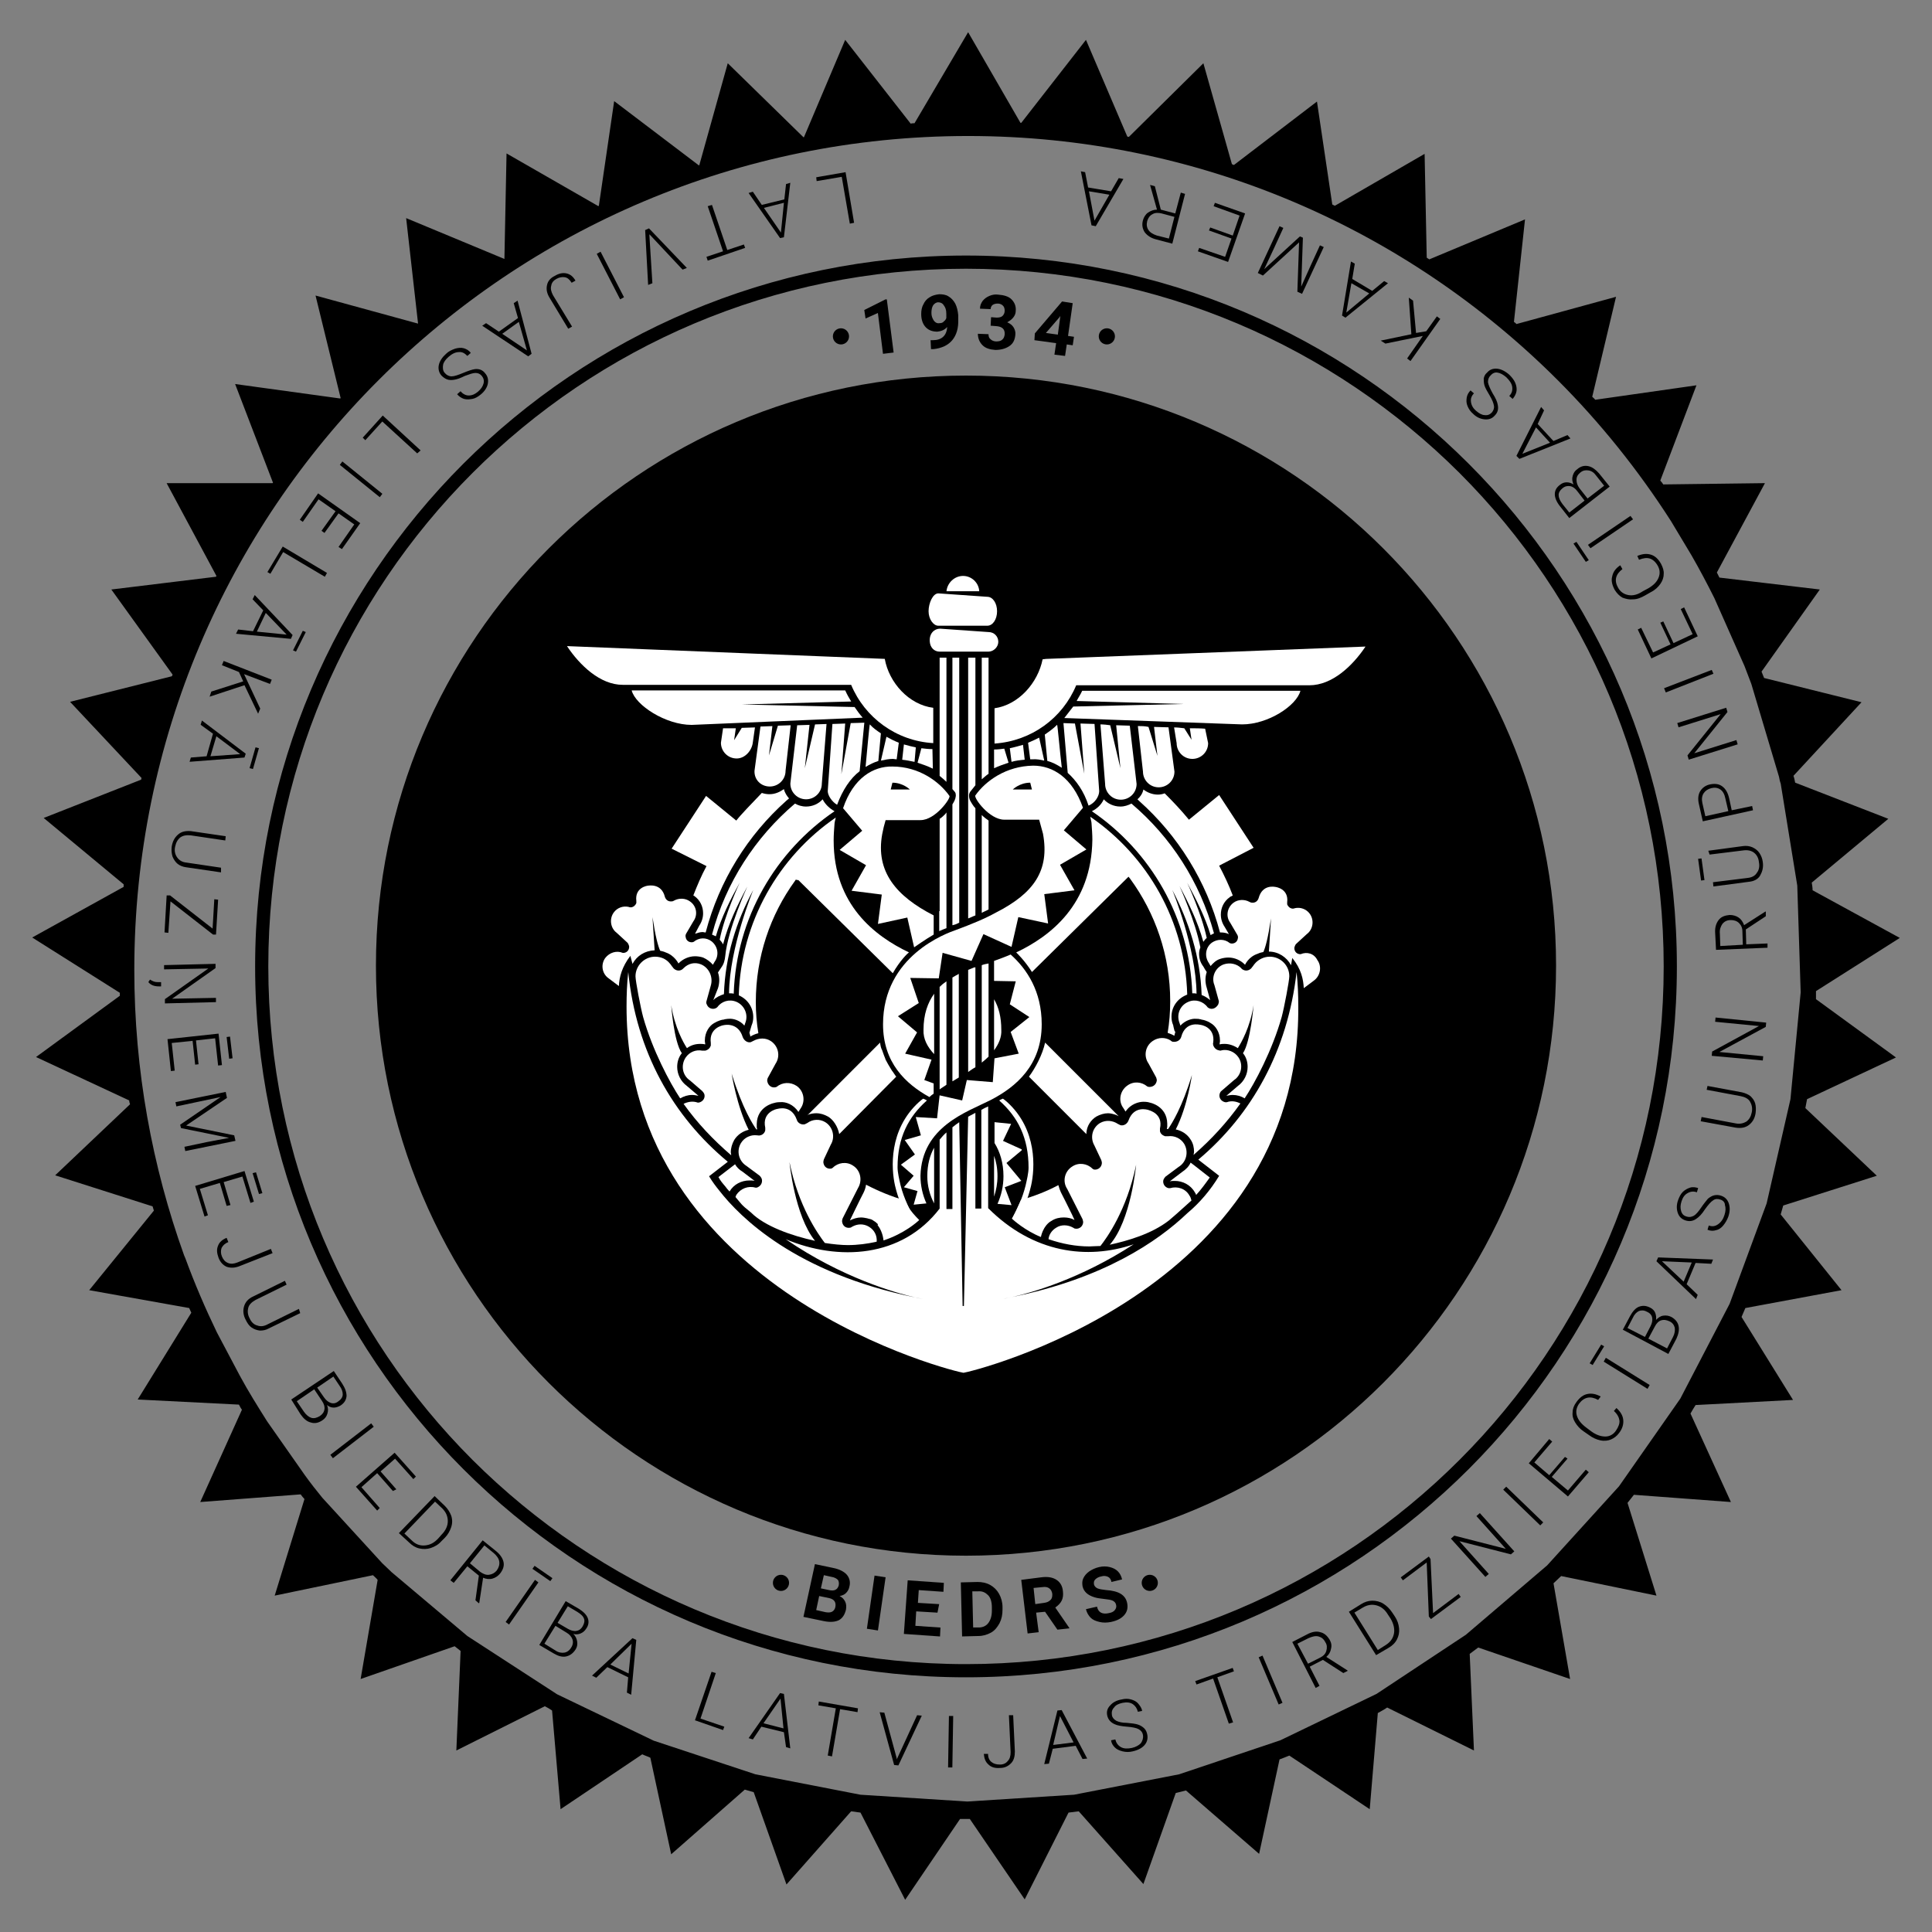 <svg width="150" height="150" viewBox="0 0 150 150" fill="none" xmlns="http://www.w3.org/2000/svg">
<rect x="0" y="0" width="150" height="150" fill="#808080" stroke="none"/>
<path d="M113.314 113.347C103.505 123.157 89.962 129.202 75 129.202C60.038 129.202 46.495 123.124 36.686 113.347C26.876 103.538 20.831 89.995 20.831 75.033C20.831 60.071 26.876 46.529 36.686 36.719C46.495 26.909 60.038 20.864 75 20.864C89.962 20.864 103.505 26.942 113.314 36.719C123.124 46.529 129.169 60.071 129.169 75.033C129.169 89.995 123.124 103.538 113.314 113.347ZM75 19.84C44.514 19.84 19.808 44.547 19.808 75.033C19.808 105.519 44.514 130.226 75 130.226C105.486 130.226 130.192 105.519 130.192 75.033C130.192 44.547 105.486 19.84 75 19.84ZM139.011 85.338L137.162 93.43L134.288 101.226L130.457 108.591L125.7 115.395L120.118 121.539L113.81 126.923L106.874 131.514L99.409 135.114L91.548 137.756L83.389 139.342L75.099 139.87L66.809 139.342L58.65 137.756L50.756 135.147L43.258 131.547L36.289 127.022L30.41 122.067C30.179 121.836 29.915 121.605 29.683 121.374L25.026 116.287C24.564 115.726 24.101 115.131 23.672 114.536L20.732 110.342C20.006 109.186 19.279 108.03 18.619 106.808L16.835 103.438C15.943 101.589 15.117 99.673 14.391 97.691L14.292 97.46C11.814 90.557 10.427 83.092 10.427 75.297C10.427 57.428 17.661 41.244 29.386 29.518C41.112 17.793 57.296 10.559 75.165 10.559C93.034 10.559 109.219 17.793 120.944 29.518C124.247 32.821 127.187 36.487 129.73 40.451L131.315 43.093C131.943 44.183 132.538 45.306 133.099 46.429L135.444 51.714C135.609 52.176 135.808 52.639 135.973 53.101L138.12 60.302C138.153 60.467 138.186 60.665 138.252 60.83L139.54 68.757L139.804 77.048L139.011 85.338ZM147.203 82.101L140.993 77.576C140.993 77.378 140.993 77.147 140.993 76.949L147.5 72.82L140.729 69.121C140.729 68.923 140.696 68.724 140.663 68.526L146.608 63.572L139.375 60.764C139.342 60.599 139.309 60.401 139.243 60.236L144.527 54.522L136.964 52.639C136.897 52.474 136.831 52.309 136.765 52.144L141.29 45.769L133.495 44.844C133.429 44.712 133.363 44.58 133.297 44.448L137.03 37.511L129.136 37.611C129.069 37.511 129.003 37.412 128.904 37.313L131.712 29.915L123.851 31.038C123.785 30.939 123.686 30.872 123.62 30.806L125.469 23.044L117.74 25.158C117.674 25.092 117.608 25.026 117.542 24.993L118.401 17.033L110.969 20.138C110.903 20.105 110.837 20.039 110.771 20.006L110.606 11.947L103.637 15.976C103.571 15.943 103.505 15.91 103.438 15.877L102.249 7.884L95.809 12.805C95.743 12.805 95.71 12.772 95.644 12.739L93.43 4.911L87.65 10.625C87.617 10.625 87.551 10.625 87.518 10.592L84.314 3.095L79.294 9.535C79.261 9.535 79.228 9.535 79.228 9.535L75.165 2.5L71.003 9.568C70.904 9.568 70.805 9.568 70.706 9.601L65.62 3.095L62.416 10.658H62.383L56.503 4.911L54.29 12.838H54.257L47.684 7.851L46.495 15.976C46.495 15.976 46.462 15.976 46.462 16.009L39.328 11.913L39.163 20.105L31.533 16.934L32.458 25.125L24.498 22.945L26.447 30.905L26.413 30.939L18.255 29.816L21.195 37.478L21.162 37.511H12.937L16.802 44.712C16.802 44.745 16.769 44.778 16.769 44.778L8.644 45.769L13.4 52.375C13.4 52.408 13.367 52.474 13.334 52.507L5.44 54.489L10.989 60.401C10.989 60.434 10.956 60.5 10.956 60.533L3.392 63.506L9.601 68.658C9.601 68.724 9.601 68.79 9.601 68.856L2.5 72.787L9.304 77.081C9.304 77.147 9.304 77.213 9.304 77.312L2.797 82.068L10.031 85.437C10.031 85.536 10.064 85.635 10.097 85.735L4.284 91.251L11.847 93.662C11.88 93.761 11.913 93.893 11.947 93.992L6.926 100.169L14.688 101.556C14.754 101.688 14.787 101.787 14.853 101.919L10.691 108.657L18.552 109.054C18.619 109.186 18.684 109.318 18.784 109.45L15.547 116.617L23.342 116.023C23.441 116.155 23.54 116.287 23.639 116.386L21.327 123.884L28.957 122.298C29.089 122.431 29.221 122.53 29.32 122.662L27.999 130.358L35.298 127.814C35.464 127.946 35.596 128.046 35.761 128.178L35.431 135.907L42.301 132.472C42.499 132.571 42.664 132.67 42.862 132.802L43.523 140.465L49.864 136.204C50.063 136.303 50.294 136.369 50.492 136.468L52.111 143.966L57.825 138.945C58.056 139.011 58.287 139.077 58.518 139.144L61.062 146.311L66.082 140.63C66.313 140.663 66.577 140.696 66.809 140.729L70.277 147.5L74.538 141.224C74.736 141.224 74.901 141.224 75.099 141.224C75.165 141.224 75.231 141.224 75.297 141.224L79.558 147.467L82.96 140.729C83.224 140.696 83.489 140.663 83.753 140.63L88.773 146.278L91.284 139.21C91.548 139.144 91.812 139.077 92.076 139.011L97.757 143.933L99.343 136.6C99.607 136.501 99.871 136.402 100.103 136.303L106.345 140.465L106.973 133C107.204 132.868 107.468 132.736 107.699 132.571L114.437 135.907L114.107 128.409C114.338 128.244 114.536 128.079 114.768 127.913L121.902 130.358L120.614 122.926C120.812 122.728 121.01 122.563 121.208 122.364L128.607 123.884L126.361 116.683C126.526 116.485 126.691 116.254 126.856 116.056L134.387 116.617L131.249 109.747C131.382 109.516 131.514 109.285 131.646 109.087L139.21 108.69L135.213 102.249C135.312 102.018 135.411 101.787 135.51 101.556L142.975 100.169L138.252 94.289C138.318 94.058 138.384 93.827 138.45 93.596L145.716 91.284L140.167 86.032C140.2 85.801 140.267 85.57 140.3 85.338L147.203 82.101Z" fill="black"/>
<path d="M75 120.784C100.301 120.784 120.812 100.274 120.812 74.972C120.812 49.671 100.301 29.16 75 29.16C49.698 29.16 29.188 49.671 29.188 74.972C29.188 100.274 49.698 120.784 75 120.784Z" fill="black"/>
<path d="M78.606 100.734C78.375 100.767 78.177 100.833 77.945 100.866C77.945 100.866 78.177 100.833 78.606 100.734Z" fill="white"/>
<path d="M71.066 100.734C71.496 100.833 71.727 100.866 71.727 100.866C71.496 100.8 71.265 100.767 71.066 100.734Z" fill="white"/>
<path d="M69.617 58.954L69.782 57.666C69.451 57.533 69.121 57.368 68.824 57.203L68.394 59.053C68.692 58.987 69.022 58.921 69.319 58.921C69.418 58.921 69.517 58.954 69.617 58.954Z" fill="white"/>
<path d="M65.456 62.749L66.942 64.5L65.191 65.986L67.239 67.175L66.116 69.157L68.461 69.454L68.164 71.734L70.443 71.238L70.972 73.55C70.972 73.55 71.863 72.923 72.491 72.559V71.073C69.584 69.587 67.966 67.671 68.494 64.764C68.56 64.401 68.659 64.005 68.759 63.674H71.467C72.623 63.674 73.845 61.957 73.713 61.792C72.92 60.669 71.335 59.513 69.287 59.513C67.801 59.48 66.248 60.404 65.456 62.749ZM69.287 60.768C70.113 60.768 70.641 61.296 70.641 61.296H69.155L69.287 60.768Z" fill="white"/>
<path d="M70.179 57.797L70.047 58.986C70.377 59.019 70.674 59.085 71.005 59.151L71.104 58.028C70.807 57.962 70.509 57.896 70.179 57.797Z" fill="white"/>
<path d="M65.624 53.605H49.043C49.34 54.761 51.685 56.281 53.7 56.281L66.978 55.719C66.747 55.455 66.549 55.191 66.35 54.894L57.598 54.695L66.086 54.464C65.921 54.2 65.756 53.903 65.624 53.605Z" fill="white"/>
<path d="M53.961 72.496C54.159 72.43 54.358 72.364 54.556 72.364C54.622 72.364 54.688 72.397 54.787 72.397C55.844 68.367 58.057 64.833 61.062 62.157C61.129 62.091 61.195 62.058 61.261 61.992C61.096 61.794 60.93 61.563 60.864 61.266C60.534 61.497 60.171 61.662 59.741 61.662C59.543 61.662 59.345 61.629 59.147 61.563C58.354 62.389 57.462 63.313 57.165 63.71L54.82 61.794L52.145 65.89L54.853 67.244C54.457 67.971 54.126 68.763 53.829 69.523L53.895 69.556C54.358 69.886 54.589 70.382 54.589 70.91C54.589 71.241 54.49 71.571 54.291 71.868L53.961 72.496Z" fill="white"/>
<path d="M67.203 59.545C67.533 59.347 67.864 59.182 68.194 59.083L68.392 56.936C68.095 56.738 67.798 56.539 67.533 56.242C67.5 56.275 67.302 58.488 67.203 59.545Z" fill="white"/>
<path d="M72.394 58.16C72.097 58.16 71.8 58.127 71.535 58.094L71.238 59.217C71.635 59.349 72.031 59.481 72.427 59.679L72.394 58.16Z" fill="white"/>
<path d="M65.323 60.106L65.62 56.175C65.323 56.175 64.992 56.209 64.629 56.209L64.266 61.427C64.266 61.757 64.596 62.253 64.992 62.484C65.422 61.328 66.016 60.436 66.743 59.875L67.106 56.109C66.809 56.109 66.446 56.142 66.049 56.142L65.323 60.106Z" fill="white"/>
<path d="M56.138 56.543L55.973 57.666C55.973 58.326 56.501 58.888 57.195 58.888C57.855 58.888 58.384 58.26 58.45 57.633L58.615 56.477C58.285 56.477 57.921 56.51 57.591 56.51L56.997 57.468L57.129 56.543C56.798 56.543 56.435 56.543 56.138 56.543Z" fill="white"/>
<path d="M73.482 51.059H72.953V54.956V60.241C73.151 60.406 73.316 60.538 73.482 60.703V51.059Z" fill="white"/>
<path d="M59.769 61.065C60.429 61.065 60.991 60.536 60.991 59.843L61.387 56.309C61.057 56.309 60.727 56.342 60.396 56.342L59.703 58.654L59.967 56.375C59.67 56.375 59.372 56.408 59.042 56.408L58.58 59.843C58.547 60.536 59.075 61.065 59.769 61.065Z" fill="white"/>
<path d="M55.38 77.649C55.611 77.417 55.909 77.285 56.206 77.186C56.305 74.246 57.164 71.538 58.485 69.094C58.485 69.094 56.636 73.553 56.602 77.12H56.669C56.768 77.12 56.867 77.12 56.966 77.153C57.164 71.241 60.236 66.088 64.794 62.983C64.43 62.785 64.067 62.455 63.869 62.059C63.539 62.422 63.076 62.62 62.581 62.62C62.251 62.62 61.953 62.521 61.722 62.389C58.65 64.998 56.338 68.532 55.281 72.562C55.38 72.595 55.479 72.661 55.578 72.694C56.008 71.208 56.702 69.854 57.428 68.532C57.428 68.532 56.239 71.076 55.876 72.958C55.975 73.058 56.074 73.19 56.14 73.322C56.536 71.736 57.263 70.25 58.023 68.83C58.023 68.83 56.503 72.133 56.305 74.246C56.272 74.544 56.206 74.841 56.008 75.105L55.744 75.502C55.81 75.7 55.843 75.898 55.843 76.096C55.843 76.294 55.81 76.526 55.744 76.724L55.38 77.649Z" fill="white"/>
<path d="M72.922 70.741V72.293C73.12 72.194 73.318 72.128 73.483 72.062V63.078L73.384 63.21C73.252 63.342 73.12 63.474 72.955 63.574V70.741H72.922Z" fill="white"/>
<path d="M68.328 80.949L62.68 86.597L62.779 86.531C62.977 86.465 63.175 86.432 63.373 86.432C63.704 86.432 64.001 86.531 64.298 86.696C64.695 86.928 65.058 87.489 65.157 88.051L69.583 83.592C69.517 83.525 69.319 83.195 69.253 83.129C69.186 83.03 69.121 82.898 69.054 82.799L68.955 82.634C68.889 82.502 68.823 82.403 68.757 82.27L68.724 82.171C68.658 82.006 68.592 81.841 68.526 81.643L68.493 81.544C68.394 81.379 68.361 81.18 68.328 80.949Z" fill="white"/>
<path d="M70.571 73.943C67.929 72.688 64.725 70.244 64.725 65.256C64.725 64.827 64.758 64.397 64.791 63.968C64.791 63.836 64.857 63.638 64.89 63.473C60.464 66.511 57.525 71.565 57.359 77.279C58.053 77.576 58.482 78.237 58.482 78.963C58.482 79.195 58.449 79.393 58.35 79.624L58.185 80.186L58.251 80.417V80.483C58.251 80.483 58.482 80.318 58.879 80.219C58.747 79.426 58.681 78.633 58.681 77.808C58.681 74.273 59.804 71.036 61.719 68.394L61.785 68.295L61.917 68.328H61.983L69.316 75.561C69.878 74.571 70.472 74.009 70.571 73.943Z" fill="white"/>
<path d="M93.859 78.274L93.76 78.208C93.43 77.746 92.802 77.547 92.274 77.778C91.613 78.043 91.316 78.769 91.58 79.43L91.646 79.628C92.043 79.199 92.571 79.067 92.868 79.1C92.968 79.1 93.067 79.1 93.166 79.133C93.232 79.133 93.232 79.133 93.298 79.166C93.364 79.166 93.694 79.232 93.992 79.43C94.355 79.628 94.718 80.124 94.718 80.784V80.85L94.685 81.081H94.718C94.85 81.048 94.949 81.048 95.082 81.048C95.445 81.048 95.808 81.18 96.105 81.379C96.37 80.949 97.063 79.76 97.328 78.043C97.328 78.043 97.096 80.883 96.502 81.775L96.535 81.808C96.766 82.105 96.865 82.469 96.865 82.832C96.865 83.394 96.601 83.955 96.105 84.318L95.214 85.078C95.379 85.045 95.544 85.012 95.709 85.012C96.039 85.012 96.37 85.111 96.634 85.276C97.427 84.087 98.781 81.544 99.507 78.968C99.706 78.241 100.102 76.127 100.102 75.797C100.102 74.938 99.408 74.277 98.583 74.277C98.153 74.277 97.757 74.475 97.493 74.74C97.394 74.839 97.328 74.938 97.261 75.037L97.228 75.07C97.096 75.301 96.799 75.433 96.535 75.301C96.469 75.268 96.403 75.235 96.37 75.169C96.039 74.839 95.511 74.707 95.016 74.872C94.355 75.103 94.025 75.863 94.289 76.49L94.619 77.679C94.652 77.778 94.619 77.878 94.586 77.977C94.421 78.274 94.124 78.406 93.859 78.274Z" fill="white"/>
<path d="M82.075 56.273C81.778 56.571 81.448 56.802 81.117 57.033L81.315 59.081C81.712 59.18 82.075 59.378 82.438 59.609C82.306 58.519 82.108 56.273 82.075 56.273Z" fill="white"/>
<path d="M82.633 55.747L96.439 56.242C98.454 56.242 100.667 54.789 100.964 53.633H84.02C83.888 53.93 83.723 54.161 83.591 54.425L91.914 54.657L83.326 54.855C83.095 55.152 82.864 55.449 82.633 55.747Z" fill="white"/>
<path d="M94.654 61.726L92.309 63.642C91.715 62.915 91.087 62.255 90.426 61.594C90.261 61.66 90.063 61.693 89.898 61.693C89.469 61.693 89.072 61.528 88.775 61.297C88.709 61.594 88.544 61.858 88.312 62.057L88.445 62.189C91.45 64.864 93.663 68.398 94.72 72.395H94.786C94.984 72.395 95.216 72.428 95.414 72.527L95.084 71.965C94.885 71.668 94.786 71.338 94.786 71.008C94.786 70.479 95.017 69.984 95.48 69.653C95.546 69.587 95.645 69.587 95.711 69.521C95.414 68.728 95.05 67.969 94.654 67.209L97.33 65.822L94.654 61.726Z" fill="white"/>
<path d="M81.075 59.053L80.679 57.27C80.415 57.402 80.151 57.534 79.82 57.666L79.986 58.954H80.151C80.448 58.921 80.778 58.987 81.075 59.053Z" fill="white"/>
<path d="M75.726 61.757C75.594 61.956 76.816 63.64 77.972 63.64C78.434 63.64 80.251 63.64 80.68 63.64C80.779 64.003 80.879 64.367 80.978 64.73C81.506 67.604 80.251 69.354 77.344 70.841C76.453 71.336 75.396 71.765 74.24 72.195C73.48 72.459 68.559 74.21 68.559 79.527C68.559 82.5 70.309 84.151 72.159 85.175C72.258 85.076 72.39 84.977 72.489 84.911V84.118L71.763 83.854L72.324 82.269L70.276 81.806L71.201 80.155L69.715 78.9L71.333 77.876L70.672 75.927L72.885 75.96L73.183 73.978L75.429 74.606L76.354 72.525L78.534 73.516L79.062 71.204L81.374 71.699L81.077 69.42L83.422 69.123L82.299 67.141L84.347 65.952L82.596 64.466L84.082 62.715C83.257 60.37 81.737 59.445 80.218 59.445C78.104 59.478 76.519 60.634 75.726 61.757ZM79.987 60.767L80.119 61.295H78.633C78.633 61.295 79.161 60.767 79.987 60.767Z" fill="white"/>
<path d="M94.022 72.595L94.055 72.562C94.121 72.529 94.187 72.496 94.253 72.463C93.163 68.466 90.917 64.998 87.845 62.389C87.581 62.521 87.317 62.62 86.986 62.62C86.458 62.62 85.996 62.389 85.698 62.059C85.5 62.488 85.17 62.785 84.773 62.983C89.332 66.088 92.37 71.241 92.568 77.12H92.668C92.734 77.12 92.833 77.12 92.899 77.153C92.866 73.553 91.016 69.094 91.016 69.094C92.304 71.538 93.196 74.28 93.295 77.252C93.559 77.351 93.757 77.483 93.956 77.649L93.691 76.691C93.625 76.493 93.592 76.261 93.592 76.063C93.592 75.865 93.625 75.667 93.691 75.469L93.559 75.27L93.427 75.039C93.196 74.742 93.097 74.412 93.097 74.048C93.097 73.883 93.13 73.718 93.196 73.553C92.8 71.472 91.578 68.797 91.578 68.797C92.304 70.151 92.998 71.571 93.427 73.124C93.493 73.024 93.592 72.892 93.691 72.826C93.295 70.944 92.172 68.532 92.172 68.532C92.866 69.82 93.559 71.175 93.989 72.595H94.022Z" fill="white"/>
<path d="M79.426 57.828C79.063 57.927 78.733 58.026 78.402 58.092L78.534 59.149C78.865 59.05 79.195 59.017 79.558 58.984L79.426 57.828Z" fill="white"/>
<path d="M65.821 96.669C66.581 96.669 67.341 96.57 68.067 96.404C68.1 95.942 67.902 95.513 67.473 95.248C67.043 94.984 66.548 95.017 66.152 95.248C66.119 95.248 66.086 95.314 66.02 95.314C65.722 95.38 65.458 95.215 65.392 94.918C65.359 94.786 65.392 94.687 65.425 94.588L66.614 92.243C66.977 91.648 66.812 90.855 66.218 90.492C65.722 90.162 65.062 90.261 64.665 90.657L64.566 90.723C64.269 90.789 64.005 90.624 63.939 90.327C63.906 90.228 63.939 90.096 63.972 89.997L64.5 88.874C64.864 88.279 64.665 87.486 64.071 87.123C63.641 86.859 63.08 86.892 62.684 87.189C62.617 87.222 62.551 87.255 62.485 87.288C62.221 87.354 61.924 87.189 61.858 86.925C61.428 85.736 60.371 86.099 60.339 86.099C60.272 86.099 59.149 86.363 59.414 87.552C59.414 87.618 59.414 87.685 59.414 87.751C59.381 87.949 59.215 88.114 59.017 88.147C58.951 88.18 58.852 88.147 58.786 88.147C58.291 88.081 57.795 88.312 57.531 88.742C57.168 89.336 57.333 90.129 57.96 90.525L58.984 91.285C59.05 91.351 59.116 91.45 59.149 91.549C59.215 91.846 59.05 92.111 58.753 92.21H58.654C58.092 92.044 57.498 92.276 57.168 92.771L57.102 92.936C57.564 93.465 57.498 93.498 58.291 94.125C59.381 95.215 61.462 95.942 63.278 96.338C61.693 94.39 61.296 90.228 61.296 90.228C61.99 93.663 63.509 95.81 64.038 96.504C64.665 96.603 65.326 96.669 65.821 96.669Z" fill="white"/>
<path d="M72.525 93.432V89.106C72.194 89.7 71.996 90.427 71.996 91.318C71.996 92.078 72.194 92.805 72.525 93.432Z" fill="white"/>
<path d="M54.426 74.872C53.931 74.674 53.435 74.806 53.072 75.169C53.006 75.235 52.973 75.268 52.907 75.301C52.643 75.433 52.346 75.301 52.213 75.07L52.18 75.037C52.114 74.938 52.048 74.839 51.949 74.74C51.685 74.442 51.289 74.277 50.859 74.277C50.033 74.277 49.34 74.971 49.34 75.797C49.34 76.16 49.736 78.241 49.934 78.968C50.661 81.544 52.015 84.087 52.808 85.276C53.105 85.111 53.403 85.012 53.733 85.012C53.898 85.012 54.063 85.045 54.228 85.078L53.336 84.318C52.841 83.955 52.577 83.394 52.577 82.832C52.577 82.469 52.676 82.105 52.907 81.808L52.94 81.775C52.312 80.883 52.114 78.043 52.114 78.043C52.379 79.76 53.072 80.982 53.336 81.379C53.634 81.147 53.997 81.048 54.36 81.048C54.459 81.048 54.592 81.048 54.724 81.081H54.757L54.724 80.85V80.784C54.724 80.124 55.087 79.628 55.45 79.43C55.781 79.232 56.078 79.166 56.144 79.166C56.177 79.166 56.177 79.166 56.276 79.133C56.342 79.133 56.441 79.1 56.573 79.1C56.904 79.067 57.432 79.199 57.795 79.628L57.861 79.43C58.126 78.769 57.795 78.043 57.168 77.778C56.606 77.547 56.012 77.746 55.681 78.208L55.582 78.274C55.318 78.406 54.988 78.274 54.889 78.01C54.823 77.911 54.823 77.811 54.856 77.712L55.186 76.523C55.384 75.863 55.054 75.136 54.426 74.872Z" fill="white"/>
<path d="M78.14 90.296L79.329 89.305V89.239L77.875 88.578L78.503 87.257L77.215 87.125V88.743C77.644 89.437 77.909 90.296 77.909 91.32C77.909 92.079 77.743 92.806 77.446 93.467C77.809 93.5 78.173 93.533 78.536 93.566L78.008 92.178L79.296 91.683L78.14 90.296Z" fill="white"/>
<path d="M90.754 94.757C91.15 94.427 91.513 94.097 91.844 93.799C92.075 93.601 92.273 93.403 92.504 93.205C92.471 93.073 92.438 92.941 92.339 92.808C92.042 92.28 91.414 92.082 90.853 92.247H90.721C90.423 92.181 90.258 91.884 90.324 91.619C90.357 91.52 90.423 91.421 90.489 91.355L91.513 90.595C92.108 90.232 92.306 89.439 91.943 88.812C91.678 88.382 91.183 88.151 90.688 88.217C90.621 88.217 90.522 88.217 90.456 88.217C90.258 88.151 90.093 88.019 90.06 87.821C90.06 87.755 90.06 87.689 90.06 87.623C90.324 86.434 89.201 86.203 89.135 86.169C89.102 86.169 88.045 85.806 87.616 86.995C87.517 87.259 87.252 87.425 86.988 87.359C86.922 87.326 86.856 87.293 86.79 87.259C86.394 86.995 85.865 86.929 85.403 87.193C84.808 87.557 84.61 88.316 84.973 88.944L85.502 90.067C85.535 90.166 85.568 90.265 85.535 90.397C85.469 90.695 85.172 90.86 84.907 90.794L84.808 90.728C84.412 90.331 83.751 90.232 83.256 90.562C82.661 90.926 82.463 91.718 82.86 92.313L84.049 94.658C84.082 94.757 84.115 94.889 84.082 94.988C84.016 95.286 83.718 95.451 83.454 95.385C83.388 95.385 83.355 95.319 83.322 95.319C82.926 95.088 82.397 95.054 82.001 95.319C81.671 95.517 81.439 95.847 81.406 96.21C82.463 96.574 83.52 96.772 84.577 96.772C84.808 96.772 85.106 96.739 85.436 96.739C85.931 96.111 87.484 93.965 88.21 90.43C88.21 90.43 87.814 94.757 86.162 96.64C87.517 96.343 89.399 95.814 90.754 94.757Z" fill="white"/>
<path d="M62.585 62.057C63.246 62.057 63.807 61.529 63.807 60.835L64.171 56.211C63.873 56.211 63.576 56.244 63.279 56.244L62.486 59.646L62.85 56.277C62.552 56.277 62.255 56.31 61.892 56.31L61.363 60.835C61.363 61.529 61.925 62.057 62.585 62.057Z" fill="white"/>
<path d="M76.915 85.406C78.896 84.382 80.878 82.697 80.878 79.526C80.878 76.95 79.722 75.232 78.467 74.109C78.004 74.308 77.542 74.473 77.179 74.605V76.157L78.863 76.19L78.401 77.974L79.92 78.965L78.467 80.121L79.094 81.805L77.212 82.169L77.08 84.018L75.065 83.853L74.702 85.439L72.951 85.042L72.753 86.826L71.101 86.727L71.498 88.147L70.243 88.51L71.035 89.633L69.945 90.426L70.936 91.285L70.177 92.177L71.234 92.474L70.936 93.531C71.266 93.498 71.597 93.465 71.927 93.432C71.63 92.771 71.465 92.044 71.465 91.285C71.564 87.453 75.098 86.33 76.915 85.406Z" fill="white"/>
<path d="M78.898 73.947C78.965 74.013 79.559 74.574 80.121 75.466L87.618 68.067L87.75 68.233C89.699 70.908 90.855 74.178 90.855 77.745C90.855 78.571 90.789 79.397 90.657 80.189C90.954 80.288 91.186 80.42 91.186 80.42V80.354L91.251 80.123L91.186 80.024L91.119 79.76L91.086 79.595C90.987 79.364 90.954 79.165 90.954 78.934C90.954 78.207 91.384 77.547 92.11 77.25L92.176 77.216C92.011 71.469 89.072 66.449 84.646 63.41C84.679 63.608 84.745 63.806 84.745 63.906C84.778 64.368 84.811 64.797 84.811 65.194C84.745 70.247 81.541 72.692 78.898 73.947Z" fill="white"/>
<path d="M75.73 60.968V51.059H75.168V71.306C75.366 71.24 75.531 71.141 75.73 71.075V62.751C75.63 62.652 75.564 62.553 75.498 62.454C75.366 62.223 75.234 62.09 75.234 61.76C75.234 61.661 75.267 61.562 75.333 61.463C75.465 61.298 75.597 61.133 75.73 60.968Z" fill="white"/>
<path d="M76.751 70.61V63.707C76.553 63.575 76.388 63.443 76.223 63.277V70.874C76.388 70.775 76.586 70.709 76.751 70.61Z" fill="white"/>
<path d="M76.751 51.059H76.223V60.505C76.388 60.373 76.553 60.208 76.751 60.076V51.059Z" fill="white"/>
<path d="M88.344 56.371L88.74 59.905C88.74 60.566 89.269 61.127 89.962 61.127C90.623 61.127 91.184 60.599 91.184 59.905L90.722 56.47C90.326 56.47 89.962 56.437 89.599 56.437L89.863 58.683L89.169 56.437C88.872 56.371 88.608 56.371 88.344 56.371Z" fill="white"/>
<path d="M91.156 56.477L91.354 57.699C91.354 58.359 91.883 58.921 92.576 58.921C93.237 58.921 93.799 58.392 93.799 57.699L93.567 56.576C93.171 56.543 92.775 56.543 92.378 56.543L92.51 57.434L91.949 56.543C91.685 56.51 91.421 56.477 91.156 56.477Z" fill="white"/>
<path d="M77.508 49.833C77.508 49.403 77.178 49.073 76.748 49.073L72.983 48.809C72.554 48.809 72.124 49.172 72.19 49.833C72.223 50.262 72.521 50.592 72.95 50.592H76.748C77.145 50.592 77.508 50.229 77.508 49.833Z" fill="white"/>
<path d="M73.945 71.834L74.077 71.801C74.21 71.768 74.342 71.702 74.474 71.636V51.059H73.945V61.265C74.011 61.331 74.077 61.43 74.144 61.496C74.21 61.595 74.21 61.694 74.21 61.793C74.177 62.09 74.077 62.223 73.945 62.454V71.834Z" fill="white"/>
<path d="M82.897 60.005C83.557 60.6 84.152 61.425 84.515 62.548C85.011 62.35 85.341 61.822 85.341 61.425L84.978 56.207C84.581 56.207 84.218 56.174 83.888 56.174L84.185 60.071L83.458 56.174C83.128 56.174 82.831 56.141 82.566 56.141L82.897 60.005Z" fill="white"/>
<path d="M77.18 58.191V59.644C77.543 59.479 77.906 59.347 78.303 59.215L77.972 58.125C77.708 58.158 77.477 58.191 77.18 58.191Z" fill="white"/>
<path d="M93.036 90.035L94.655 91.29C93.994 92.38 93.168 93.371 92.178 94.197C89.898 96.376 85.704 99.25 78.569 100.703C78.14 100.802 77.909 100.835 77.909 100.835C78.14 100.802 78.371 100.736 78.569 100.703C80.056 100.373 83.854 99.316 88.016 96.608C84.416 97.83 80.221 97.301 76.72 93.8V93.767V88.813V85.906C76.555 85.972 76.356 86.071 76.191 86.17V93.833H75.729V86.402C75.531 86.501 75.365 86.6 75.167 86.699L74.837 101.397H74.738L74.474 87.128C74.275 87.26 74.11 87.392 73.945 87.525V93.866H73.483V87.921C73.285 88.086 73.12 88.284 72.954 88.482V93.833C70.015 97.665 65.093 97.929 60.998 96.211C65.391 99.217 69.519 100.373 71.072 100.736C71.303 100.769 71.501 100.835 71.732 100.869C71.732 100.869 71.501 100.835 71.072 100.736C61.724 98.821 57.43 94.461 55.878 92.479C55.581 92.116 55.283 91.719 55.052 91.323L56.506 90.2C52.245 86.666 49.404 81.678 48.777 75.469C48.678 76.361 48.645 77.252 48.645 78.144C48.645 100.439 74.474 106.583 74.804 106.583C75.101 106.583 100.963 100.472 100.798 78.144C100.798 77.252 100.765 76.361 100.666 75.469C99.973 81.579 97.198 86.534 93.036 90.035Z" fill="white"/>
<path d="M100.993 74.079H100.894C100.63 74.046 100.465 73.815 100.498 73.551C100.531 73.451 100.564 73.352 100.63 73.286L101.456 72.527C101.951 72.163 102.05 71.437 101.687 70.941C101.423 70.578 100.96 70.413 100.531 70.512C100.465 70.545 100.399 70.545 100.333 70.545C100.135 70.512 100.002 70.38 99.936 70.215V70.049C100.068 68.993 99.045 68.86 99.011 68.86C98.978 68.86 98.021 68.629 97.723 69.719C97.657 69.95 97.459 70.115 97.195 70.082C97.129 70.082 97.063 70.049 96.997 70.016C96.633 69.818 96.138 69.818 95.775 70.082C95.279 70.446 95.147 71.139 95.51 71.635L96.072 72.593C96.105 72.659 96.138 72.758 96.105 72.857C96.072 73.121 95.841 73.286 95.576 73.253L95.477 73.22C95.081 72.89 94.519 72.89 94.09 73.187C93.595 73.551 93.496 74.244 93.859 74.773L93.991 75.004C94.189 74.773 94.42 74.541 94.751 74.442C94.949 74.376 95.18 74.343 95.378 74.343C95.841 74.343 96.303 74.541 96.633 74.872L96.666 74.905C96.666 74.905 96.931 74.277 97.657 74.046C97.789 73.98 97.922 73.947 98.087 73.914C98.252 73.551 98.45 72.824 98.681 71.305L98.516 73.881C99.243 73.881 99.903 74.31 100.234 74.938L100.333 74.376C101.026 75.235 101.191 76.028 101.225 76.721L102.017 76.127C102.513 75.763 102.645 75.037 102.281 74.541C102.017 74.013 101.456 73.881 100.993 74.079Z" fill="white"/>
<path d="M74.772 44.715C74.112 44.715 73.55 45.243 73.484 45.904H76.028C75.995 45.243 75.433 44.715 74.772 44.715Z" fill="white"/>
<path d="M81.211 51.157L80.947 51.19C80.584 53.007 79.097 54.724 77.215 54.989V57.73C80.088 57.532 82.5 55.748 83.556 53.205H101.657C103.44 53.205 105.026 51.686 106.017 50.199L81.211 51.157Z" fill="white"/>
<path d="M72.853 48.581H76.652C77.081 48.581 77.412 48.085 77.412 47.458C77.412 46.83 77.081 46.335 76.652 46.335L72.853 46.07C72.424 46.07 72.094 46.83 72.094 47.458C72.094 48.052 72.457 48.581 72.853 48.581Z" fill="white"/>
<path d="M66.083 53.17C67.14 55.713 69.585 57.53 72.458 57.695V54.953C70.575 54.722 69.023 53.005 68.693 51.155L44.02 50.164C45.01 51.65 46.596 53.17 48.346 53.17H66.083Z" fill="white"/>
<path d="M49.107 74.838C49.438 74.211 50.065 73.814 50.825 73.781L50.66 71.205C50.891 72.724 51.089 73.451 51.254 73.814C51.386 73.847 51.552 73.88 51.684 73.947C52.377 74.178 52.675 74.805 52.675 74.805L52.708 74.772C53.038 74.442 53.5 74.244 53.963 74.244C54.161 74.244 54.392 74.277 54.59 74.343C54.888 74.475 55.152 74.673 55.35 74.904L55.482 74.673C55.845 74.178 55.746 73.484 55.251 73.088C54.822 72.757 54.26 72.79 53.864 73.121L53.765 73.154C53.5 73.187 53.269 73.022 53.236 72.757C53.203 72.658 53.236 72.559 53.269 72.493L53.831 71.535C54.194 71.04 54.095 70.346 53.566 69.983C53.203 69.719 52.708 69.719 52.344 69.917C52.278 69.95 52.245 69.983 52.146 69.983C51.882 70.016 51.684 69.851 51.618 69.62C51.353 68.563 50.362 68.761 50.33 68.761C50.263 68.761 49.273 68.893 49.405 69.95V70.115C49.339 70.28 49.206 70.412 49.008 70.445C48.942 70.445 48.876 70.445 48.81 70.412C48.381 70.313 47.918 70.478 47.654 70.842C47.291 71.337 47.39 72.064 47.885 72.427L48.711 73.187C48.777 73.253 48.81 73.352 48.843 73.451C48.876 73.715 48.711 73.947 48.447 73.98H48.348C47.885 73.781 47.324 73.947 46.993 74.376C46.63 74.871 46.729 75.598 47.258 75.961L48.05 76.556C48.084 75.862 48.282 75.07 48.942 74.211L49.107 74.838Z" fill="white"/>
<path d="M92.868 92.776C93.264 92.347 93.595 91.884 93.925 91.422L92.703 90.464L92.439 90.266C92.307 90.563 92.075 90.794 91.778 90.992L90.82 91.719C90.952 91.686 91.085 91.686 91.217 91.686C91.811 91.686 92.439 91.983 92.769 92.578C92.802 92.611 92.835 92.677 92.868 92.776Z" fill="white"/>
<path d="M74.474 75.598C74.276 75.697 74.111 75.796 73.945 75.895V83.954C74.111 83.855 74.276 83.756 74.441 83.657V75.598H74.474Z" fill="white"/>
<path d="M73.482 76.191C73.283 76.323 73.118 76.456 72.953 76.621V84.581C73.118 84.449 73.316 84.35 73.482 84.218V76.191Z" fill="white"/>
<path d="M76.223 74.937V82.501C76.421 82.335 76.586 82.203 76.751 82.038V76.985V74.805C76.553 74.838 76.388 74.871 76.223 74.937Z" fill="white"/>
<path d="M75.498 75.168C75.399 75.201 75.267 75.267 75.168 75.3V83.227C75.366 83.095 75.531 82.963 75.73 82.864V75.102C75.63 75.102 75.564 75.135 75.498 75.168Z" fill="white"/>
<path d="M72.527 81.843V77.152C72.032 77.846 71.701 78.738 71.701 79.96C71.668 80.653 71.999 81.281 72.527 81.843Z" fill="white"/>
<path d="M56.31 92.112C56.409 92.244 56.508 92.376 56.64 92.508C56.97 91.947 57.565 91.65 58.192 91.65C58.325 91.65 58.457 91.65 58.589 91.683L57.631 90.956C57.4 90.824 57.202 90.626 57.069 90.394L55.781 91.385C55.913 91.65 56.111 91.881 56.31 92.112Z" fill="white"/>
<path d="M68.131 95.118L68.164 95.151C68.561 95.68 68.594 96.307 68.594 96.307C70.212 95.779 71.236 94.854 71.368 94.722C71.038 94.392 70.675 93.995 70.509 93.665C70.41 93.5 70.344 93.368 70.278 93.203C69.221 92.905 68.197 92.476 67.24 91.981C67.207 92.245 67.107 92.476 67.041 92.608C66.843 92.971 65.984 94.755 65.984 94.755C66.249 94.623 66.546 94.524 66.843 94.524C67.008 94.524 67.173 94.557 67.339 94.59C67.405 94.623 67.504 94.623 67.57 94.656H67.603C67.669 94.689 67.768 94.722 67.834 94.788C67.966 94.854 68.065 94.953 68.164 95.052L68.131 95.118Z" fill="white"/>
<path d="M56.772 89.698C56.772 89.632 56.739 89.533 56.739 89.467C56.739 89.137 56.839 88.807 57.004 88.509C57.268 88.08 57.697 87.816 58.127 87.717C57.202 85.9 56.806 83.357 56.806 83.357C57.664 86.131 58.49 87.353 58.721 87.684H58.754H58.787L58.754 87.519C58.754 87.419 58.754 87.353 58.754 87.254C58.787 85.9 60.075 85.636 60.108 85.636C60.208 85.603 60.34 85.57 60.604 85.57C61 85.537 61.595 85.735 61.991 86.329L62.156 86.065C62.553 85.504 62.42 84.711 61.859 84.315C61.364 83.984 60.736 84.017 60.307 84.381L60.208 84.414C59.91 84.48 59.646 84.282 59.58 83.984C59.547 83.885 59.58 83.753 59.613 83.687L60.208 82.597C60.604 82.003 60.439 81.243 59.877 80.847C59.448 80.549 58.919 80.582 58.49 80.814C58.424 80.847 58.358 80.88 58.292 80.913C58.028 80.979 57.763 80.781 57.664 80.516C57.301 79.327 56.211 79.591 56.211 79.591C56.145 79.591 55.022 79.79 55.187 80.979C55.187 81.045 55.187 81.111 55.187 81.177C55.121 81.375 54.989 81.507 54.758 81.573C54.692 81.573 54.593 81.573 54.526 81.573C54.031 81.474 53.535 81.672 53.238 82.102C52.842 82.696 52.974 83.489 53.569 83.885L54.526 84.711C54.593 84.777 54.659 84.876 54.692 84.975C54.758 85.272 54.559 85.537 54.262 85.603H54.163C53.8 85.471 53.403 85.537 53.073 85.702C54.13 87.188 55.385 88.509 56.772 89.698Z" fill="white"/>
<path d="M80.816 96.041C80.849 95.876 80.915 95.645 81.047 95.414L81.081 95.348L81.147 95.249C81.279 95.05 81.444 94.885 81.642 94.786C81.939 94.588 82.27 94.522 82.6 94.522C82.897 94.522 83.195 94.588 83.426 94.72L83.228 94.291C82.963 93.729 82.501 92.838 82.369 92.573C82.303 92.441 82.237 92.243 82.171 92.012C81.246 92.507 80.288 92.871 79.264 93.168C79.033 93.696 78.802 94.192 78.57 94.621C78.669 94.72 79.594 95.546 80.816 96.041Z" fill="white"/>
<path d="M85.438 56.242L85.801 60.866C85.801 61.527 86.329 62.088 87.023 62.088C87.683 62.088 88.245 61.56 88.245 60.866L87.716 56.341C87.353 56.341 86.99 56.308 86.66 56.308L86.99 59.644L86.197 56.308C85.966 56.275 85.702 56.242 85.438 56.242Z" fill="white"/>
<path d="M96.306 85.674C95.976 85.508 95.613 85.442 95.249 85.575H95.117C94.82 85.508 94.622 85.244 94.688 84.947C94.721 84.848 94.754 84.749 94.853 84.683L95.811 83.857C96.406 83.461 96.538 82.635 96.141 82.073C95.844 81.644 95.316 81.446 94.853 81.545C94.787 81.578 94.721 81.578 94.622 81.545C94.424 81.512 94.259 81.347 94.193 81.148C94.193 81.082 94.16 81.016 94.193 80.95C94.358 79.728 93.235 79.563 93.169 79.563C93.136 79.563 92.046 79.266 91.715 80.488C91.649 80.752 91.385 80.917 91.088 80.884C91.022 80.884 90.956 80.851 90.89 80.785C90.493 80.521 89.932 80.521 89.502 80.818C88.908 81.215 88.776 82.007 89.172 82.569L89.767 83.659C89.8 83.758 89.833 83.857 89.8 83.956C89.734 84.253 89.469 84.418 89.172 84.385L89.073 84.352C88.644 83.989 88.016 83.923 87.521 84.286C86.959 84.683 86.794 85.475 87.223 86.037L87.388 86.301C87.785 85.707 88.412 85.541 88.776 85.541C89.04 85.541 89.172 85.575 89.271 85.608C89.304 85.608 90.592 85.872 90.625 87.226C90.625 87.292 90.625 87.391 90.625 87.49L90.592 87.655H90.625H90.692C90.989 87.226 91.781 85.971 92.541 83.461C92.541 83.461 92.211 85.872 91.286 87.688C91.748 87.787 92.178 88.052 92.442 88.481C92.64 88.778 92.706 89.109 92.706 89.439C92.706 89.505 92.673 89.571 92.673 89.67L92.739 89.604C94.061 88.448 95.249 87.16 96.306 85.674Z" fill="white"/>
<path d="M84.346 88.051C84.346 87.39 84.742 86.928 85.105 86.696C85.403 86.531 85.733 86.432 86.03 86.432C86.228 86.432 86.46 86.498 86.658 86.564L86.856 86.663L81.142 80.949C80.944 81.874 80.382 82.931 79.887 83.592L84.346 88.051Z" fill="white"/>
<path d="M77.18 89.734V92.905C77.345 92.41 77.444 91.881 77.444 91.32C77.444 90.692 77.345 90.197 77.18 89.734Z" fill="white"/>
<path d="M77.18 77.582V81.546C77.543 81.05 77.774 80.522 77.741 79.96C77.741 78.969 77.543 78.21 77.18 77.582Z" fill="white"/>
<path d="M71.965 85.439C71.866 85.373 71.635 85.274 71.668 85.307C71.602 85.34 71.337 85.572 71.337 85.572C68.992 87.719 69.19 90.724 69.488 92.045C70.016 94.324 70.941 94.82 71.106 94.82C70.71 94.093 70.181 93.069 69.917 92.012C69.818 91.583 69.686 91.022 69.686 90.625C69.686 88.346 70.511 86.728 71.965 85.439Z" fill="white"/>
<path d="M77.578 85.439C77.677 85.373 77.908 85.274 77.875 85.307C77.941 85.34 78.206 85.572 78.206 85.572C80.551 87.719 80.353 90.724 80.055 92.045C79.527 94.324 78.734 94.589 78.569 94.622C78.965 93.895 79.362 93.102 79.626 92.045C79.725 91.616 79.857 91.055 79.857 90.658C79.857 88.346 79.031 86.728 77.578 85.439Z" fill="white"/>
<path d="M69.381 27.371L68.555 27.47L68.159 24.299L67.201 24.729L67.102 24.068L68.753 23.242H68.852L69.381 27.371Z" fill="black"/>
<path d="M73.538 25.387C73.34 25.618 73.076 25.717 72.779 25.75C72.415 25.75 72.118 25.651 71.887 25.42C71.656 25.189 71.523 24.826 71.523 24.396C71.523 24.132 71.556 23.868 71.689 23.637C71.788 23.405 71.953 23.207 72.184 23.075C72.382 22.943 72.646 22.877 72.911 22.844C73.175 22.844 73.439 22.877 73.637 23.009C73.868 23.141 74.034 23.339 74.166 23.57C74.298 23.835 74.364 24.132 74.397 24.462V24.759C74.43 25.453 74.265 26.015 73.935 26.411C73.604 26.807 73.109 27.038 72.481 27.105H72.283L72.25 26.411H72.448C73.109 26.411 73.505 26.048 73.538 25.387ZM72.944 25.09C73.076 25.09 73.208 25.057 73.274 24.958C73.373 24.892 73.439 24.793 73.472 24.693V24.363C73.472 24.066 73.406 23.868 73.274 23.703C73.175 23.537 73.01 23.471 72.845 23.471C72.68 23.471 72.547 23.57 72.448 23.703C72.349 23.868 72.316 24.066 72.316 24.297C72.316 24.528 72.382 24.693 72.481 24.859C72.613 25.057 72.779 25.123 72.944 25.09Z" fill="black"/>
<path d="M76.946 24.626L77.375 24.659C77.573 24.659 77.739 24.626 77.838 24.527C77.937 24.428 78.003 24.296 78.003 24.131C78.003 23.966 77.97 23.834 77.871 23.734C77.772 23.635 77.639 23.569 77.474 23.569C77.309 23.569 77.177 23.602 77.078 23.668C76.979 23.734 76.913 23.867 76.913 23.999L76.087 23.966C76.087 23.734 76.153 23.569 76.285 23.371C76.417 23.206 76.582 23.074 76.814 22.975C77.045 22.876 77.276 22.843 77.507 22.876C77.937 22.909 78.3 23.008 78.531 23.239C78.762 23.47 78.894 23.767 78.862 24.131C78.862 24.329 78.796 24.494 78.663 24.659C78.531 24.824 78.366 24.924 78.201 25.023C78.432 25.122 78.597 25.254 78.696 25.419C78.795 25.584 78.862 25.782 78.829 26.014C78.796 26.377 78.663 26.674 78.366 26.872C78.069 27.07 77.706 27.169 77.276 27.169C76.847 27.137 76.516 27.037 76.285 26.806C76.054 26.575 75.922 26.278 75.922 25.914L76.748 25.947C76.748 26.113 76.781 26.245 76.913 26.344C77.012 26.443 77.177 26.509 77.342 26.509C77.54 26.509 77.706 26.476 77.805 26.377C77.937 26.278 77.97 26.146 78.003 25.98C78.036 25.551 77.805 25.353 77.342 25.32L76.913 25.287L76.946 24.626Z" fill="black"/>
<path d="M82.922 26.082L83.384 26.148L83.285 26.808L82.823 26.742L82.691 27.634L81.865 27.535L81.997 26.643L80.312 26.412L80.346 25.884L82.459 23.406L83.285 23.538L82.922 26.082ZM81.204 25.85L82.129 25.983L82.327 24.529L82.261 24.628L81.204 25.85Z" fill="black"/>
<path d="M62.379 125.533L63.271 121.438L64.691 121.735C65.186 121.834 65.55 122.032 65.748 122.263C65.946 122.494 66.045 122.825 65.946 123.188C65.913 123.386 65.814 123.551 65.682 123.684C65.55 123.816 65.385 123.882 65.186 123.915C65.385 124.014 65.517 124.146 65.616 124.344C65.715 124.542 65.715 124.74 65.682 124.972C65.583 125.368 65.418 125.632 65.12 125.797C64.823 125.93 64.46 125.963 63.964 125.863L62.379 125.533ZM63.601 123.915L63.37 125.005L64.096 125.17C64.295 125.203 64.46 125.203 64.592 125.137C64.724 125.071 64.823 124.939 64.856 124.773C64.922 124.41 64.79 124.179 64.394 124.08L63.601 123.915ZM63.733 123.32L64.361 123.452C64.79 123.551 65.021 123.419 65.12 123.089C65.153 122.891 65.12 122.759 65.054 122.66C64.955 122.561 64.79 122.461 64.559 122.428L63.964 122.296L63.733 123.32Z" fill="black"/>
<path d="M68.163 126.589L67.305 126.457L67.899 122.328L68.758 122.46L68.163 126.589Z" fill="black"/>
<path d="M72.785 125.206L71.134 125.106L71.068 126.229L73.016 126.362L72.983 127.055L70.176 126.857L70.473 122.695L73.281 122.893L73.248 123.587L71.332 123.455L71.266 124.446L72.917 124.545L72.785 125.206Z" fill="black"/>
<path d="M74.697 127.052L74.598 122.857L75.886 122.824C76.249 122.824 76.579 122.89 76.877 123.055C77.174 123.221 77.405 123.452 77.57 123.749C77.736 124.046 77.835 124.41 77.835 124.773V124.971C77.835 125.367 77.769 125.698 77.603 126.028C77.438 126.325 77.24 126.59 76.943 126.755C76.645 126.92 76.315 127.019 75.952 127.019L74.697 127.052ZM75.49 123.551L75.555 126.358H75.985C76.315 126.358 76.579 126.226 76.745 125.995C76.91 125.764 77.009 125.467 77.009 125.037V124.806C77.009 124.377 76.91 124.046 76.712 123.848C76.513 123.65 76.282 123.518 75.919 123.551H75.49Z" fill="black"/>
<path d="M81.139 125.138L80.445 125.204L80.643 126.723L79.784 126.822L79.289 122.66L80.841 122.462C81.337 122.396 81.733 122.462 82.031 122.66C82.328 122.859 82.493 123.156 82.526 123.552C82.559 123.85 82.526 124.081 82.427 124.279C82.328 124.477 82.163 124.642 81.931 124.807L83.021 126.393V126.426L82.097 126.525L81.139 125.138ZM80.379 124.543L81.073 124.444C81.304 124.411 81.436 124.345 81.568 124.213C81.7 124.081 81.7 123.916 81.7 123.75C81.667 123.552 81.601 123.42 81.469 123.321C81.337 123.222 81.172 123.189 80.941 123.222L80.247 123.288L80.379 124.543Z" fill="black"/>
<path d="M86.656 124.606C86.623 124.441 86.524 124.342 86.392 124.276C86.26 124.21 86.029 124.177 85.732 124.144C85.434 124.111 85.17 124.078 84.972 124.012C84.444 123.847 84.146 123.582 84.047 123.153C84.014 122.922 84.014 122.724 84.113 122.526C84.212 122.327 84.344 122.162 84.576 121.997C84.774 121.865 85.038 121.733 85.335 121.667C85.632 121.601 85.897 121.601 86.161 121.667C86.425 121.733 86.623 121.832 86.789 121.997C86.954 122.162 87.053 122.36 87.119 122.625L86.293 122.823C86.26 122.625 86.161 122.492 86.029 122.426C85.897 122.36 85.699 122.327 85.5 122.393C85.302 122.426 85.137 122.526 85.038 122.625C84.939 122.724 84.906 122.856 84.939 123.021C84.972 123.153 85.071 123.252 85.203 123.318C85.368 123.384 85.567 123.417 85.864 123.45C86.359 123.483 86.755 123.582 87.02 123.748C87.284 123.913 87.449 124.144 87.515 124.474C87.581 124.838 87.515 125.135 87.284 125.399C87.053 125.663 86.722 125.828 86.26 125.928C85.93 125.994 85.632 125.994 85.368 125.928C85.071 125.862 84.84 125.762 84.675 125.597C84.51 125.432 84.377 125.201 84.311 124.937L85.17 124.738C85.269 125.201 85.6 125.366 86.128 125.234C86.326 125.201 86.491 125.102 86.557 125.003C86.656 124.871 86.689 124.772 86.656 124.606Z" fill="black"/>
<path d="M65.353 13.73L63.404 14.061L63.371 13.764L65.65 13.367L66.311 17.298L65.98 17.364L65.353 13.73Z" fill="black"/>
<path d="M59.145 15.909L60.896 15.48L61.028 14.29L61.358 14.191L60.863 18.419L60.565 18.485L58.121 14.984L58.451 14.885L59.145 15.909ZM60.863 15.744L59.31 16.14L60.631 18.056L60.863 15.744Z" fill="black"/>
<path d="M54.848 19.94L56.136 19.51L54.947 16.009L55.277 15.91L56.466 19.411L57.754 18.982L57.853 19.246L54.947 20.237L54.848 19.94Z" fill="black"/>
<path d="M50.486 18.259L50.42 18.193V18.292L50.651 21.991L50.321 22.123L50.09 17.863L50.387 17.73L53.327 20.802L52.996 20.934L50.486 18.259Z" fill="black"/>
<path d="M46.332 19.708L46.629 19.543L48.446 23.077L48.149 23.242L46.332 19.708Z" fill="black"/>
<path d="M44.415 25.357L44.118 25.522L42.664 23.111C42.466 22.78 42.4 22.483 42.466 22.153C42.532 21.822 42.73 21.591 43.061 21.426C43.391 21.228 43.688 21.162 43.986 21.228C44.283 21.294 44.514 21.492 44.679 21.789L44.382 21.954C44.217 21.69 44.052 21.558 43.853 21.525C43.655 21.492 43.424 21.525 43.193 21.657C42.962 21.789 42.83 21.954 42.797 22.186C42.73 22.417 42.797 22.648 42.929 22.912L44.415 25.357Z" fill="black"/>
<path d="M38.73 25.751L40.216 24.694L39.886 23.538L40.183 23.34L41.273 27.468L41.009 27.667L37.441 25.289L37.739 25.09L38.73 25.751ZM40.282 24.991L38.994 25.916L40.91 27.204L40.282 24.991Z" fill="black"/>
<path d="M34.534 28.956C34.666 29.121 34.864 29.22 35.062 29.22C35.261 29.22 35.558 29.121 35.954 28.956C36.351 28.791 36.648 28.691 36.879 28.658C37.209 28.625 37.474 28.724 37.672 28.989C37.87 29.22 37.936 29.484 37.87 29.814C37.804 30.112 37.606 30.409 37.309 30.64C37.11 30.805 36.879 30.937 36.681 30.97C36.483 31.003 36.252 31.037 36.02 30.97C35.822 30.904 35.624 30.772 35.492 30.607L35.756 30.376C35.921 30.574 36.153 30.706 36.384 30.706C36.648 30.706 36.879 30.607 37.11 30.409C37.342 30.211 37.474 30.013 37.54 29.781C37.606 29.55 37.54 29.352 37.408 29.187C37.276 29.022 37.11 28.956 36.912 28.956C36.714 28.956 36.45 29.055 36.087 29.187C35.756 29.352 35.492 29.451 35.261 29.484C35.062 29.517 34.864 29.517 34.699 29.451C34.534 29.385 34.402 29.286 34.27 29.154C34.072 28.923 34.006 28.625 34.072 28.328C34.138 28.031 34.336 27.733 34.633 27.469C34.831 27.271 35.062 27.172 35.327 27.073C35.558 27.007 35.789 26.974 36.02 27.04C36.219 27.106 36.417 27.205 36.549 27.403L36.285 27.634C36.087 27.436 35.888 27.304 35.624 27.337C35.36 27.337 35.096 27.469 34.831 27.701C34.6 27.899 34.435 28.13 34.402 28.328C34.369 28.526 34.369 28.791 34.534 28.956Z" fill="black"/>
<path d="M29.683 32.724L28.362 34.177L28.164 33.979L29.716 32.262L32.656 34.97L32.392 35.201L29.683 32.724Z" fill="black"/>
<path d="M26.383 36.092L26.581 35.828L29.686 38.338L29.488 38.603L26.383 36.092Z" fill="black"/>
<path d="M24.962 41.211L26.052 39.692L24.731 38.767L23.509 40.518L23.277 40.352L24.698 38.305L27.968 40.617L26.547 42.632L26.283 42.466L27.505 40.716L26.283 39.857L25.193 41.376L24.962 41.211Z" fill="black"/>
<path d="M21.984 42.863L20.993 44.547L20.762 44.415L21.951 42.434L25.386 44.481L25.221 44.779L21.984 42.863Z" fill="black"/>
<path d="M19.645 49.007L20.438 47.388L19.612 46.529L19.777 46.199L22.717 49.304L22.585 49.601L18.324 49.205L18.489 48.875L19.645 49.007ZM20.636 47.587L19.943 49.04L22.255 49.271L20.636 47.587ZM22.75 50.493L23.51 48.974L23.741 49.073L22.981 50.592L22.75 50.493Z" fill="black"/>
<path d="M18.883 52.902L18.552 52.175L17.231 51.647L17.363 51.316L21.096 52.77L20.964 53.1L18.949 52.34L20.204 55.016L20.039 55.412L18.982 53.199L16.273 54.091L16.406 53.694L18.883 52.902Z" fill="black"/>
<path d="M16.04 58.716L16.535 56.965L15.578 56.272L15.677 55.941L19.079 58.518L18.98 58.815L14.719 59.145L14.818 58.815L16.04 58.716ZM16.8 57.163L16.337 58.716L18.649 58.551L16.8 57.163ZM19.376 59.641L19.838 58.022L20.103 58.088L19.64 59.707L19.376 59.641Z" fill="black"/>
<path d="M17.161 67.731L14.452 67.335C14.188 67.302 13.957 67.203 13.792 67.071C13.627 66.939 13.495 66.74 13.395 66.509C13.329 66.278 13.296 66.047 13.329 65.75C13.395 65.32 13.561 65.023 13.825 64.792C14.089 64.561 14.419 64.495 14.816 64.528L17.524 64.924L17.491 65.254L14.816 64.858C14.485 64.825 14.221 64.858 13.99 65.023C13.792 65.188 13.66 65.419 13.594 65.75C13.527 66.08 13.594 66.344 13.759 66.575C13.924 66.806 14.155 66.939 14.485 66.972L17.161 67.368V67.731Z" fill="black"/>
<path d="M13.236 69.982L13.071 72.426L12.773 72.393L12.939 69.519H13.203L16.506 72.096L16.638 69.817L16.935 69.85L16.77 72.558H16.539L13.236 69.982Z" fill="black"/>
<path d="M11.516 76.252L11.648 76.054C11.846 76.186 12.011 76.252 12.242 76.252H12.507V76.583H12.341C11.978 76.583 11.714 76.484 11.516 76.252ZM12.804 77.904V77.573L16.173 75.195L12.738 75.261V74.931L16.734 74.832V75.162L13.365 77.54L16.767 77.474V77.805L12.804 77.904Z" fill="black"/>
<path d="M15.151 82.661L14.953 80.811L13.334 80.977L13.565 83.124L13.268 83.157L13.004 80.679L16.968 80.25L17.232 82.694L16.934 82.727L16.703 80.613L15.217 80.778L15.415 82.628L15.151 82.661ZM17.793 82.199L17.595 80.514L17.859 80.481L18.057 82.166L17.793 82.199Z" fill="black"/>
<path d="M17.622 85.24L14.451 87.387L18.183 88.146L18.282 88.576L14.385 89.368L14.319 89.038L16.036 88.675L17.787 88.344L14.054 87.585L13.988 87.321L17.126 85.174L15.409 85.537L13.691 85.9L13.625 85.57L17.523 84.777L17.622 85.24Z" fill="black"/>
<path d="M17.596 93.626L17.068 91.843L15.516 92.305L16.143 94.353L15.879 94.452L15.152 92.074L18.984 90.918L19.71 93.296L19.446 93.395L18.819 91.347L17.365 91.777L17.894 93.56L17.596 93.626ZM20.107 92.702L19.611 91.083L19.876 91.017L20.371 92.635L20.107 92.702Z" fill="black"/>
<path d="M21.031 96.964L21.163 97.294L18.554 98.319C18.191 98.451 17.893 98.451 17.596 98.352C17.299 98.219 17.101 97.988 16.969 97.658C16.837 97.294 16.804 96.997 16.936 96.7C17.035 96.436 17.266 96.238 17.596 96.106L17.728 96.436C17.464 96.535 17.299 96.7 17.2 96.898C17.134 97.096 17.134 97.328 17.233 97.559C17.332 97.79 17.464 97.955 17.695 98.054C17.927 98.153 18.158 98.12 18.422 98.021L21.031 96.964Z" fill="black"/>
<path d="M23.308 101.952L20.864 103.141C20.633 103.273 20.402 103.306 20.171 103.306C19.939 103.273 19.741 103.207 19.543 103.075C19.345 102.943 19.213 102.744 19.081 102.48C18.883 102.117 18.85 101.753 18.949 101.423C19.048 101.093 19.279 100.829 19.642 100.664L22.119 99.441L22.252 99.739L19.84 100.928C19.543 101.093 19.345 101.291 19.279 101.522C19.213 101.753 19.213 102.051 19.378 102.348C19.51 102.645 19.708 102.843 19.973 102.91C20.237 103.009 20.501 102.976 20.798 102.81L23.209 101.621L23.308 101.952Z" fill="black"/>
<path d="M22.613 108.658L25.916 106.445L26.577 107.436C26.808 107.8 26.907 108.097 26.907 108.394C26.874 108.691 26.742 108.923 26.445 109.121C26.28 109.22 26.081 109.286 25.916 109.286C25.718 109.286 25.553 109.22 25.388 109.088C25.487 109.319 25.487 109.517 25.421 109.748C25.355 109.979 25.223 110.145 25.024 110.277C24.727 110.475 24.43 110.541 24.133 110.442C23.835 110.376 23.571 110.145 23.34 109.814L22.613 108.658ZM24.397 107.866L23.043 108.79L23.604 109.616C23.769 109.847 23.968 110.013 24.166 110.079C24.397 110.145 24.595 110.079 24.826 109.946C25.024 109.814 25.157 109.649 25.19 109.418C25.223 109.22 25.157 108.989 24.991 108.757L24.397 107.866ZM24.628 107.733L25.157 108.493C25.322 108.724 25.487 108.856 25.685 108.923C25.883 108.989 26.081 108.956 26.28 108.79C26.478 108.658 26.61 108.46 26.61 108.262C26.61 108.064 26.544 107.833 26.346 107.568L25.883 106.875L24.628 107.733Z" fill="black"/>
<path d="M25.847 113.216L25.648 112.952L28.819 110.508L29.017 110.772L25.847 113.216Z" fill="black"/>
<path d="M30.506 115.762L29.284 114.374L28.062 115.464L29.483 117.083L29.284 117.281L27.633 115.431L30.639 112.789L32.29 114.639L32.092 114.837L30.672 113.251L29.549 114.242L30.771 115.63L30.506 115.762Z" fill="black"/>
<path d="M30.969 119.03L33.743 116.156L34.536 116.916C34.767 117.147 34.932 117.411 35.031 117.676C35.13 117.973 35.13 118.27 35.031 118.567C34.932 118.865 34.767 119.162 34.536 119.393L34.272 119.657C34.041 119.922 33.743 120.087 33.446 120.186C33.149 120.285 32.851 120.285 32.554 120.219C32.257 120.153 31.993 119.988 31.762 119.756L30.969 119.03ZM33.776 116.586L31.398 119.063L31.96 119.591C32.257 119.889 32.587 120.021 32.984 119.988C33.38 119.955 33.71 119.79 34.041 119.426L34.272 119.162C34.602 118.832 34.767 118.468 34.767 118.105C34.767 117.742 34.635 117.411 34.338 117.114L33.776 116.586Z" fill="black"/>
<path d="M37.178 122.331L36.286 121.605L35.229 122.893L34.965 122.695L37.475 119.59L38.499 120.416C38.829 120.68 39.028 120.977 39.093 121.274C39.16 121.572 39.06 121.869 38.829 122.166C38.664 122.364 38.466 122.496 38.235 122.563C38.004 122.629 37.739 122.596 37.508 122.496L37.211 124.445L37.178 124.478L36.914 124.247L37.178 122.331ZM36.484 121.373L37.277 122.034C37.508 122.199 37.739 122.298 37.971 122.265C38.202 122.232 38.4 122.133 38.565 121.935C38.73 121.704 38.796 121.473 38.763 121.241C38.73 121.01 38.565 120.779 38.334 120.581L37.607 119.986L36.484 121.373Z" fill="black"/>
<path d="M39.522 126.128L39.258 125.93L41.537 122.66L41.801 122.858L39.522 126.128ZM42.726 122.759L41.339 121.802L41.504 121.57L42.891 122.528L42.726 122.759Z" fill="black"/>
<path d="M41.871 127.715L43.919 124.312L44.943 124.907C45.306 125.138 45.537 125.369 45.636 125.634C45.736 125.898 45.703 126.195 45.504 126.459C45.405 126.625 45.24 126.757 45.075 126.823C44.91 126.889 44.712 126.922 44.514 126.856C44.679 127.021 44.778 127.219 44.811 127.45C44.844 127.682 44.811 127.88 44.679 128.078C44.48 128.375 44.249 128.54 43.952 128.606C43.655 128.672 43.324 128.573 42.994 128.375L41.871 127.715ZM43.126 126.228L42.267 127.615L43.126 128.144C43.357 128.309 43.622 128.342 43.82 128.309C44.018 128.276 44.216 128.144 44.348 127.913C44.48 127.715 44.514 127.483 44.447 127.285C44.381 127.087 44.216 126.889 43.985 126.757L43.126 126.228ZM43.291 125.997L44.084 126.459C44.315 126.592 44.547 126.658 44.745 126.625C44.943 126.592 45.108 126.492 45.24 126.261C45.372 126.03 45.405 125.832 45.339 125.667C45.273 125.469 45.075 125.303 44.811 125.138L44.084 124.709L43.291 125.997Z" fill="black"/>
<path d="M48.772 130.226L47.154 129.434L46.295 130.259L45.965 130.094L49.103 127.188L49.4 127.32L49.004 131.58L48.673 131.415L48.772 130.226ZM47.385 129.235L48.805 129.929L49.037 127.617L47.385 129.235Z" fill="black"/>
<path d="M54.386 133.43L56.236 134.058L56.137 134.322L53.957 133.562L55.245 129.797L55.575 129.896L54.386 133.43Z" fill="black"/>
<path d="M60.863 134.488L59.112 134.059L58.451 135.049L58.121 134.95L60.565 131.449L60.863 131.515L61.358 135.743L61.028 135.644L60.863 134.488ZM59.277 133.794L60.83 134.191L60.598 131.879L59.277 133.794Z" fill="black"/>
<path d="M66.578 132.931L65.224 132.7L64.596 136.366L64.266 136.3L64.893 132.634L63.539 132.403L63.572 132.105L66.611 132.634L66.578 132.931Z" fill="black"/>
<path d="M69.618 136.505V136.604L69.651 136.538L71.204 133.169L71.567 133.202L69.75 137.066L69.42 137.033L68.297 132.938L68.66 132.971L69.618 136.505Z" fill="black"/>
<path d="M73.94 137.223H73.609L73.675 133.227H74.006L73.94 137.223Z" fill="black"/>
<path d="M78.332 133.168H78.662L78.794 135.975C78.794 136.339 78.728 136.669 78.497 136.9C78.266 137.132 78.001 137.264 77.638 137.264C77.242 137.297 76.944 137.198 76.746 136.999C76.515 136.801 76.416 136.537 76.383 136.174H76.713C76.713 136.471 76.812 136.669 76.977 136.801C77.142 136.933 77.341 136.999 77.638 136.999C77.902 136.999 78.1 136.9 78.233 136.735C78.398 136.57 78.464 136.339 78.464 136.042L78.332 133.168Z" fill="black"/>
<path d="M83.518 135.544L81.735 135.775L81.438 136.931L81.074 136.964L82.098 132.803L82.428 132.77L84.41 136.535L84.047 136.568L83.518 135.544ZM81.768 135.478L83.353 135.28L82.296 133.232L81.768 135.478Z" fill="black"/>
<path d="M88.74 134.719C88.707 134.487 88.575 134.355 88.41 134.256C88.245 134.157 87.914 134.091 87.485 134.058C87.056 134.025 86.725 133.959 86.527 133.86C86.23 133.728 86.032 133.496 85.966 133.199C85.9 132.902 85.966 132.638 86.197 132.406C86.395 132.175 86.692 132.01 87.089 131.944C87.353 131.878 87.584 131.878 87.815 131.944C88.046 132.01 88.245 132.109 88.377 132.274C88.509 132.44 88.641 132.605 88.674 132.836L88.344 132.902C88.278 132.638 88.146 132.44 87.948 132.307C87.749 132.175 87.485 132.142 87.155 132.208C86.858 132.274 86.626 132.373 86.494 132.572C86.329 132.737 86.296 132.935 86.329 133.166C86.362 133.364 86.494 133.496 86.659 133.596C86.858 133.695 87.122 133.761 87.485 133.761C87.848 133.794 88.146 133.827 88.344 133.893C88.542 133.959 88.707 134.058 88.839 134.19C88.971 134.322 89.037 134.487 89.07 134.653C89.136 134.95 89.07 135.247 88.872 135.478C88.674 135.709 88.377 135.875 87.948 135.974C87.683 136.04 87.419 136.04 87.155 135.974C86.891 135.908 86.692 135.809 86.56 135.676C86.395 135.511 86.296 135.346 86.263 135.115L86.593 135.049C86.659 135.313 86.791 135.511 87.023 135.643C87.254 135.776 87.551 135.776 87.881 135.709C88.179 135.643 88.41 135.511 88.575 135.346C88.707 135.148 88.773 134.95 88.74 134.719Z" fill="black"/>
<path d="M95.803 129.76L94.514 130.223L95.737 133.724L95.406 133.823L94.184 130.322L92.896 130.784L92.797 130.52L95.704 129.496L95.803 129.76Z" fill="black"/>
<path d="M99.572 132.205L99.275 132.337L97.723 128.671L98.02 128.539L99.572 132.205Z" fill="black"/>
<path d="M102.71 128.872L101.686 129.401L102.446 130.887L102.149 131.052L100.332 127.485L101.488 126.89C101.851 126.692 102.215 126.626 102.512 126.725C102.809 126.791 103.04 126.989 103.239 127.32C103.371 127.551 103.404 127.782 103.338 128.013C103.305 128.245 103.173 128.476 102.974 128.641L104.626 129.698V129.731L104.296 129.896L102.71 128.872ZM101.554 129.169L102.479 128.707C102.743 128.575 102.908 128.41 102.974 128.179C103.04 127.947 103.04 127.716 102.908 127.518C102.776 127.254 102.611 127.122 102.38 127.056C102.149 126.989 101.884 127.056 101.587 127.188L100.728 127.617L101.554 129.169Z" fill="black"/>
<path d="M106.84 128.505L104.727 125.136L105.684 124.542C105.949 124.376 106.246 124.277 106.543 124.277C106.84 124.277 107.138 124.343 107.402 124.509C107.666 124.674 107.897 124.905 108.096 125.202L108.294 125.499C108.492 125.797 108.591 126.094 108.624 126.424C108.657 126.755 108.591 127.019 108.459 127.283C108.327 127.547 108.096 127.778 107.798 127.944L106.84 128.505ZM105.156 125.202L106.973 128.109L107.6 127.712C107.963 127.481 108.162 127.184 108.228 126.821C108.294 126.457 108.195 126.061 107.963 125.665L107.765 125.367C107.534 124.971 107.237 124.74 106.873 124.641C106.51 124.542 106.147 124.608 105.817 124.806L105.156 125.202Z" fill="black"/>
<path d="M111.264 125.241L113.246 123.754L113.411 123.985L111.099 125.703L110.934 125.505L110.769 121.31L108.919 122.697L108.754 122.466L110.934 120.848L111.066 121.046L111.264 125.241Z" fill="black"/>
<path d="M117.57 120.449L117.306 120.68L113.309 119.657L115.588 122.2L115.324 122.431L112.648 119.458L112.913 119.227L116.909 120.251L114.63 117.708L114.894 117.477L117.57 120.449Z" fill="black"/>
<path d="M119.816 118.2L119.585 118.431L116.711 115.657L116.942 115.426L119.816 118.2Z" fill="black"/>
<path d="M121.701 113.246L120.479 114.666L121.734 115.723L123.121 114.105L123.352 114.303L121.734 116.186L118.695 113.609L120.281 111.727L120.512 111.925L119.125 113.543L120.281 114.534L121.503 113.114L121.701 113.246Z" fill="black"/>
<path d="M125.5 109.318C125.83 109.615 125.996 109.912 126.029 110.243C126.062 110.573 125.963 110.936 125.698 111.267C125.533 111.498 125.302 111.663 125.071 111.762C124.84 111.861 124.542 111.894 124.245 111.828C123.948 111.762 123.65 111.63 123.386 111.432L122.957 111.134C122.66 110.936 122.461 110.705 122.296 110.441C122.131 110.177 122.065 109.912 122.098 109.648C122.098 109.384 122.197 109.12 122.395 108.855C122.66 108.492 122.924 108.294 123.254 108.228C123.584 108.162 123.915 108.228 124.278 108.426L124.08 108.69C123.485 108.36 122.99 108.459 122.594 108.988C122.395 109.285 122.329 109.582 122.428 109.912C122.527 110.243 122.759 110.54 123.155 110.837L123.551 111.134C123.915 111.399 124.278 111.531 124.641 111.531C124.972 111.531 125.269 111.366 125.467 111.068C125.665 110.771 125.764 110.507 125.731 110.276C125.698 110.045 125.566 109.78 125.302 109.549L125.5 109.318Z" fill="black"/>
<path d="M124.545 104.527L123.653 105.98L123.422 105.848L124.314 104.395L124.545 104.527ZM128.079 107.532L127.914 107.83L124.512 105.716L124.677 105.418L128.079 107.532Z" fill="black"/>
<path d="M129.53 105.121L125.996 103.238L126.558 102.181C126.756 101.818 126.987 101.553 127.251 101.454C127.515 101.355 127.78 101.355 128.11 101.52C128.308 101.619 128.44 101.752 128.506 101.917C128.572 102.082 128.605 102.28 128.572 102.478C128.738 102.313 128.903 102.181 129.134 102.148C129.365 102.115 129.563 102.148 129.761 102.247C130.059 102.412 130.257 102.643 130.323 102.941C130.389 103.238 130.323 103.568 130.158 103.932L129.53 105.121ZM127.714 103.799L128.143 102.974C128.275 102.709 128.308 102.511 128.275 102.313C128.242 102.115 128.11 101.95 127.879 101.851C127.648 101.719 127.449 101.719 127.251 101.785C127.053 101.884 126.888 102.049 126.756 102.346L126.359 103.106L127.714 103.799ZM127.978 103.932L129.431 104.691L129.894 103.799C130.026 103.535 130.059 103.304 130.026 103.073C129.96 102.842 129.828 102.676 129.596 102.577C129.365 102.478 129.167 102.445 128.969 102.511C128.771 102.577 128.605 102.742 128.473 103.007L127.978 103.932Z" fill="black"/>
<path d="M131.644 98.054L130.951 99.706L131.809 100.532L131.677 100.862L128.605 97.922L128.738 97.625L132.998 97.79L132.866 98.12L131.644 98.054ZM130.719 99.508L131.347 98.021L129.035 97.922L130.719 99.508Z" fill="black"/>
<path d="M133.561 93.133C133.363 93.067 133.165 93.067 133 93.199C132.834 93.298 132.636 93.529 132.372 93.892C132.141 94.256 131.91 94.487 131.711 94.619C131.447 94.817 131.15 94.85 130.853 94.751C130.555 94.652 130.357 94.454 130.258 94.157C130.159 93.859 130.159 93.529 130.291 93.166C130.39 92.901 130.489 92.703 130.654 92.538C130.82 92.373 131.018 92.274 131.216 92.208C131.414 92.142 131.645 92.175 131.844 92.241L131.744 92.571C131.48 92.472 131.249 92.505 131.018 92.637C130.787 92.769 130.654 92.968 130.555 93.265C130.456 93.562 130.456 93.793 130.522 94.025C130.588 94.256 130.721 94.388 130.952 94.454C131.15 94.52 131.315 94.487 131.513 94.388C131.678 94.289 131.877 94.058 132.075 93.76C132.273 93.463 132.471 93.232 132.603 93.067C132.768 92.934 132.934 92.835 133.099 92.802C133.264 92.769 133.429 92.769 133.627 92.835C133.924 92.934 134.123 93.133 134.222 93.43C134.321 93.727 134.321 94.058 134.189 94.454C134.09 94.718 133.957 94.949 133.792 95.147C133.627 95.346 133.429 95.478 133.231 95.511C133.033 95.577 132.801 95.577 132.57 95.478L132.669 95.147C132.934 95.247 133.165 95.214 133.396 95.048C133.627 94.883 133.792 94.652 133.891 94.322C133.99 94.025 133.99 93.76 133.924 93.562C133.924 93.364 133.792 93.199 133.561 93.133Z" fill="black"/>
<path d="M132.571 84.312L135.247 84.808C135.511 84.874 135.742 84.973 135.907 85.105C136.073 85.27 136.205 85.436 136.271 85.667C136.337 85.898 136.337 86.162 136.304 86.426C136.238 86.856 136.04 87.153 135.775 87.351C135.511 87.549 135.181 87.615 134.751 87.549L132.043 87.054L132.109 86.724L134.751 87.219C135.082 87.285 135.346 87.219 135.577 87.087C135.808 86.922 135.94 86.691 136.007 86.36C136.073 86.03 136.007 85.766 135.874 85.535C135.742 85.303 135.478 85.171 135.148 85.105L132.505 84.61L132.571 84.312Z" fill="black"/>
<path d="M137.126 79.396L137.093 79.727L133.493 81.675L136.895 82.006L136.862 82.336L132.898 81.973L132.931 81.642L136.565 79.661L133.163 79.33L133.196 79L137.126 79.396Z" fill="black"/>
<path d="M135.545 72.161L135.578 73.317L137.229 73.251V73.581L133.232 73.746L133.166 72.458C133.133 72.029 133.232 71.698 133.431 71.434C133.629 71.17 133.926 71.071 134.289 71.038C134.554 71.038 134.785 71.104 134.983 71.236C135.181 71.368 135.313 71.566 135.412 71.83L137.064 70.773H137.097V71.137L135.545 72.161ZM135.313 73.35L135.28 72.326C135.28 72.029 135.181 71.83 135.016 71.665C134.851 71.5 134.62 71.434 134.389 71.434C134.091 71.434 133.893 71.533 133.728 71.731C133.596 71.93 133.497 72.161 133.53 72.491L133.563 73.449L135.313 73.35Z" fill="black"/>
<path d="M132.104 66.646L132.335 68.331L132.071 68.364L131.84 66.679L132.104 66.646ZM132.633 66.052L135.341 65.688C135.605 65.655 135.836 65.688 136.068 65.787C136.266 65.886 136.464 66.019 136.596 66.217C136.728 66.415 136.827 66.646 136.86 66.91C136.926 67.34 136.827 67.67 136.662 67.967C136.497 68.264 136.167 68.43 135.77 68.463L133.029 68.826L132.996 68.496L135.671 68.165C136.002 68.132 136.266 68 136.398 67.769C136.563 67.571 136.629 67.274 136.563 66.943C136.53 66.613 136.398 66.382 136.2 66.217C136.002 66.052 135.704 65.985 135.407 66.019L132.732 66.349L132.633 66.052Z" fill="black"/>
<path d="M134.451 62.909L136.036 62.579L136.102 62.909L132.205 63.768L131.907 62.447C131.808 62.05 131.841 61.687 132.006 61.423C132.172 61.158 132.436 60.96 132.799 60.894C133.162 60.828 133.46 60.861 133.724 61.059C133.988 61.258 134.153 61.555 134.252 61.984L134.451 62.909ZM134.186 62.975L133.955 61.984C133.889 61.654 133.757 61.423 133.559 61.291C133.361 61.158 133.129 61.125 132.865 61.191C132.601 61.258 132.403 61.39 132.271 61.588C132.139 61.786 132.105 62.05 132.172 62.347L132.403 63.371L134.186 62.975Z" fill="black"/>
<path d="M134.021 54.949L134.12 55.279L131.544 58.483L134.814 57.459L134.913 57.79L131.114 58.979L131.015 58.648L133.592 55.445L130.322 56.469L130.223 56.138L134.021 54.949Z" fill="black"/>
<path d="M132.899 52.012L133.031 52.309L129.331 53.762L129.199 53.432L132.899 52.012Z" fill="black"/>
<path d="M129.138 48.246L129.931 49.931L131.417 49.237L130.492 47.288L130.756 47.156L131.813 49.402L128.213 51.12L127.156 48.874L127.42 48.742L128.345 50.657L129.7 50.03L128.907 48.345L129.138 48.246Z" fill="black"/>
<path d="M127.12 43.163C127.517 42.998 127.847 42.965 128.177 43.064C128.508 43.163 128.772 43.427 128.97 43.79C129.102 44.054 129.201 44.319 129.168 44.583C129.168 44.847 129.069 45.111 128.904 45.343C128.739 45.574 128.508 45.805 128.177 45.97L127.715 46.234C127.418 46.4 127.12 46.532 126.79 46.532C126.493 46.565 126.229 46.499 125.964 46.4C125.733 46.267 125.535 46.069 125.37 45.805C125.172 45.442 125.073 45.078 125.172 44.748C125.238 44.418 125.436 44.12 125.799 43.889L125.964 44.187C125.436 44.583 125.304 45.078 125.634 45.64C125.799 45.937 126.063 46.135 126.427 46.201C126.79 46.267 127.153 46.168 127.55 45.904L127.979 45.673C128.376 45.442 128.64 45.177 128.772 44.847C128.904 44.517 128.871 44.22 128.706 43.922C128.541 43.625 128.31 43.427 128.078 43.361C127.847 43.295 127.583 43.328 127.253 43.46L127.12 43.163Z" fill="black"/>
<path d="M122.395 42.069L123.353 43.49L123.122 43.622L122.164 42.202L122.395 42.069ZM126.59 40.055L126.788 40.319L123.485 42.565L123.287 42.301L126.59 40.055Z" fill="black"/>
<path d="M124.976 37.778L121.838 40.222L121.111 39.297C120.847 38.967 120.715 38.636 120.715 38.372C120.715 38.075 120.847 37.844 121.111 37.646C121.276 37.513 121.442 37.447 121.64 37.447C121.838 37.447 122.003 37.513 122.168 37.612C122.069 37.381 122.036 37.183 122.102 36.952C122.168 36.721 122.267 36.556 122.465 36.423C122.73 36.192 123.027 36.126 123.324 36.192C123.621 36.258 123.886 36.456 124.15 36.754L124.976 37.778ZM123.027 38.868L122.465 38.141C122.3 37.91 122.102 37.778 121.904 37.745C121.706 37.712 121.508 37.745 121.309 37.91C121.111 38.075 121.012 38.24 121.012 38.438C121.012 38.636 121.111 38.868 121.309 39.132L121.838 39.792L123.027 38.868ZM123.258 38.703L124.546 37.712L123.919 36.919C123.754 36.688 123.555 36.556 123.324 36.523C123.093 36.489 122.895 36.523 122.697 36.688C122.498 36.853 122.399 37.018 122.399 37.249C122.399 37.48 122.465 37.679 122.631 37.91L123.258 38.703Z" fill="black"/>
<path d="M119.386 32.919L120.608 34.24L121.698 33.778L121.929 34.042L117.966 35.627L117.734 35.396L119.65 31.598L119.881 31.862L119.386 32.919ZM120.344 34.372L119.254 33.183L118.197 35.231L120.344 34.372Z" fill="black"/>
<path d="M115.725 29.156C115.56 29.321 115.527 29.486 115.527 29.684C115.56 29.882 115.692 30.18 115.89 30.543C116.121 30.906 116.253 31.204 116.286 31.435C116.352 31.765 116.286 32.029 116.055 32.261C115.857 32.492 115.593 32.591 115.262 32.558C114.932 32.525 114.635 32.393 114.371 32.128C114.172 31.963 114.04 31.765 113.941 31.534C113.842 31.303 113.842 31.105 113.875 30.873C113.908 30.675 114.007 30.477 114.172 30.312L114.437 30.543C114.239 30.741 114.172 30.972 114.206 31.204C114.239 31.468 114.371 31.699 114.602 31.897C114.833 32.095 115.064 32.227 115.262 32.227C115.494 32.261 115.659 32.194 115.824 32.029C115.956 31.864 116.022 31.699 115.989 31.501C115.956 31.303 115.857 31.038 115.659 30.708C115.461 30.378 115.329 30.147 115.262 29.948C115.196 29.75 115.196 29.552 115.196 29.387C115.229 29.222 115.295 29.057 115.461 28.925C115.659 28.693 115.923 28.594 116.253 28.627C116.551 28.66 116.881 28.826 117.178 29.09C117.376 29.288 117.542 29.486 117.641 29.717C117.74 29.948 117.773 30.18 117.74 30.378C117.707 30.576 117.608 30.774 117.442 30.972L117.178 30.741C117.376 30.543 117.442 30.312 117.409 30.048C117.376 29.783 117.211 29.552 116.947 29.288C116.716 29.09 116.485 28.958 116.253 28.925C116.055 28.892 115.857 28.991 115.725 29.156Z" fill="black"/>
<path d="M109.941 25.851L110.733 25.719L111.559 24.563L111.823 24.761L109.511 28.031L109.247 27.833L110.469 26.082L107.563 26.677L107.199 26.445L109.577 25.95L109.379 23.109L109.709 23.341L109.941 25.851Z" fill="black"/>
<path d="M104.988 21.659L106.54 22.584L107.465 21.824L107.763 21.989L104.46 24.665L104.195 24.499L104.889 20.305L105.186 20.47L104.988 21.659ZM106.309 22.782L104.922 21.989L104.526 24.268L106.309 22.782Z" fill="black"/>
<path d="M100.728 22.649L100.86 18.818L98.053 21.394L97.656 21.196L99.341 17.562L99.638 17.695L98.911 19.28L98.152 20.898L100.926 18.355L101.157 18.454L101.025 22.253L101.752 20.634L102.479 19.049L102.776 19.181L101.091 22.814L100.728 22.649Z" fill="black"/>
<path d="M93.962 17.662L95.712 18.289L96.241 16.737L94.226 16.01L94.325 15.746L96.67 16.572L95.349 20.337L93.004 19.512L93.103 19.247L95.118 19.941L95.613 18.521L93.863 17.893L93.962 17.662Z" fill="black"/>
<path d="M90.125 16.275L91.248 16.572L91.678 14.954L92.008 15.053L91.017 18.918L89.762 18.587C89.365 18.488 89.068 18.29 88.87 18.026C88.705 17.761 88.639 17.464 88.738 17.101C88.804 16.87 88.936 16.638 89.134 16.506C89.332 16.374 89.564 16.275 89.828 16.275L89.299 14.392V14.359L89.663 14.459L90.125 16.275ZM91.182 16.837L90.191 16.572C89.927 16.506 89.663 16.506 89.465 16.638C89.266 16.738 89.134 16.936 89.068 17.167C89.002 17.431 89.035 17.662 89.167 17.86C89.299 18.059 89.531 18.191 89.828 18.29L90.753 18.521L91.182 16.837Z" fill="black"/>
<path d="M84.48 14.556L86.263 14.853L86.858 13.829L87.221 13.895L85.074 17.562L84.744 17.495L83.918 13.301L84.248 13.367L84.48 14.556ZM86.131 15.117L84.546 14.853L84.975 17.132L86.131 15.117Z" fill="black"/>
<path d="M65.292 26.743C65.638 26.743 65.919 26.462 65.919 26.116C65.919 25.769 65.638 25.488 65.292 25.488C64.945 25.488 64.664 25.769 64.664 26.116C64.664 26.462 64.945 26.743 65.292 26.743Z" fill="black"/>
<path d="M85.936 26.743C86.283 26.743 86.564 26.462 86.564 26.116C86.564 25.769 86.283 25.488 85.936 25.488C85.59 25.488 85.309 25.769 85.309 26.116C85.309 26.462 85.59 26.743 85.936 26.743Z" fill="black"/>
<path d="M60.635 123.521C60.982 123.521 61.263 123.24 61.263 122.893C61.263 122.547 60.982 122.266 60.635 122.266C60.289 122.266 60.008 122.547 60.008 122.893C60.008 123.24 60.289 123.521 60.635 123.521Z" fill="black"/>
<path d="M89.268 123.521C89.615 123.521 89.896 123.24 89.896 122.893C89.896 122.547 89.615 122.266 89.268 122.266C88.922 122.266 88.641 122.547 88.641 122.893C88.641 123.24 88.922 123.521 89.268 123.521Z" fill="black"/>
</svg>
